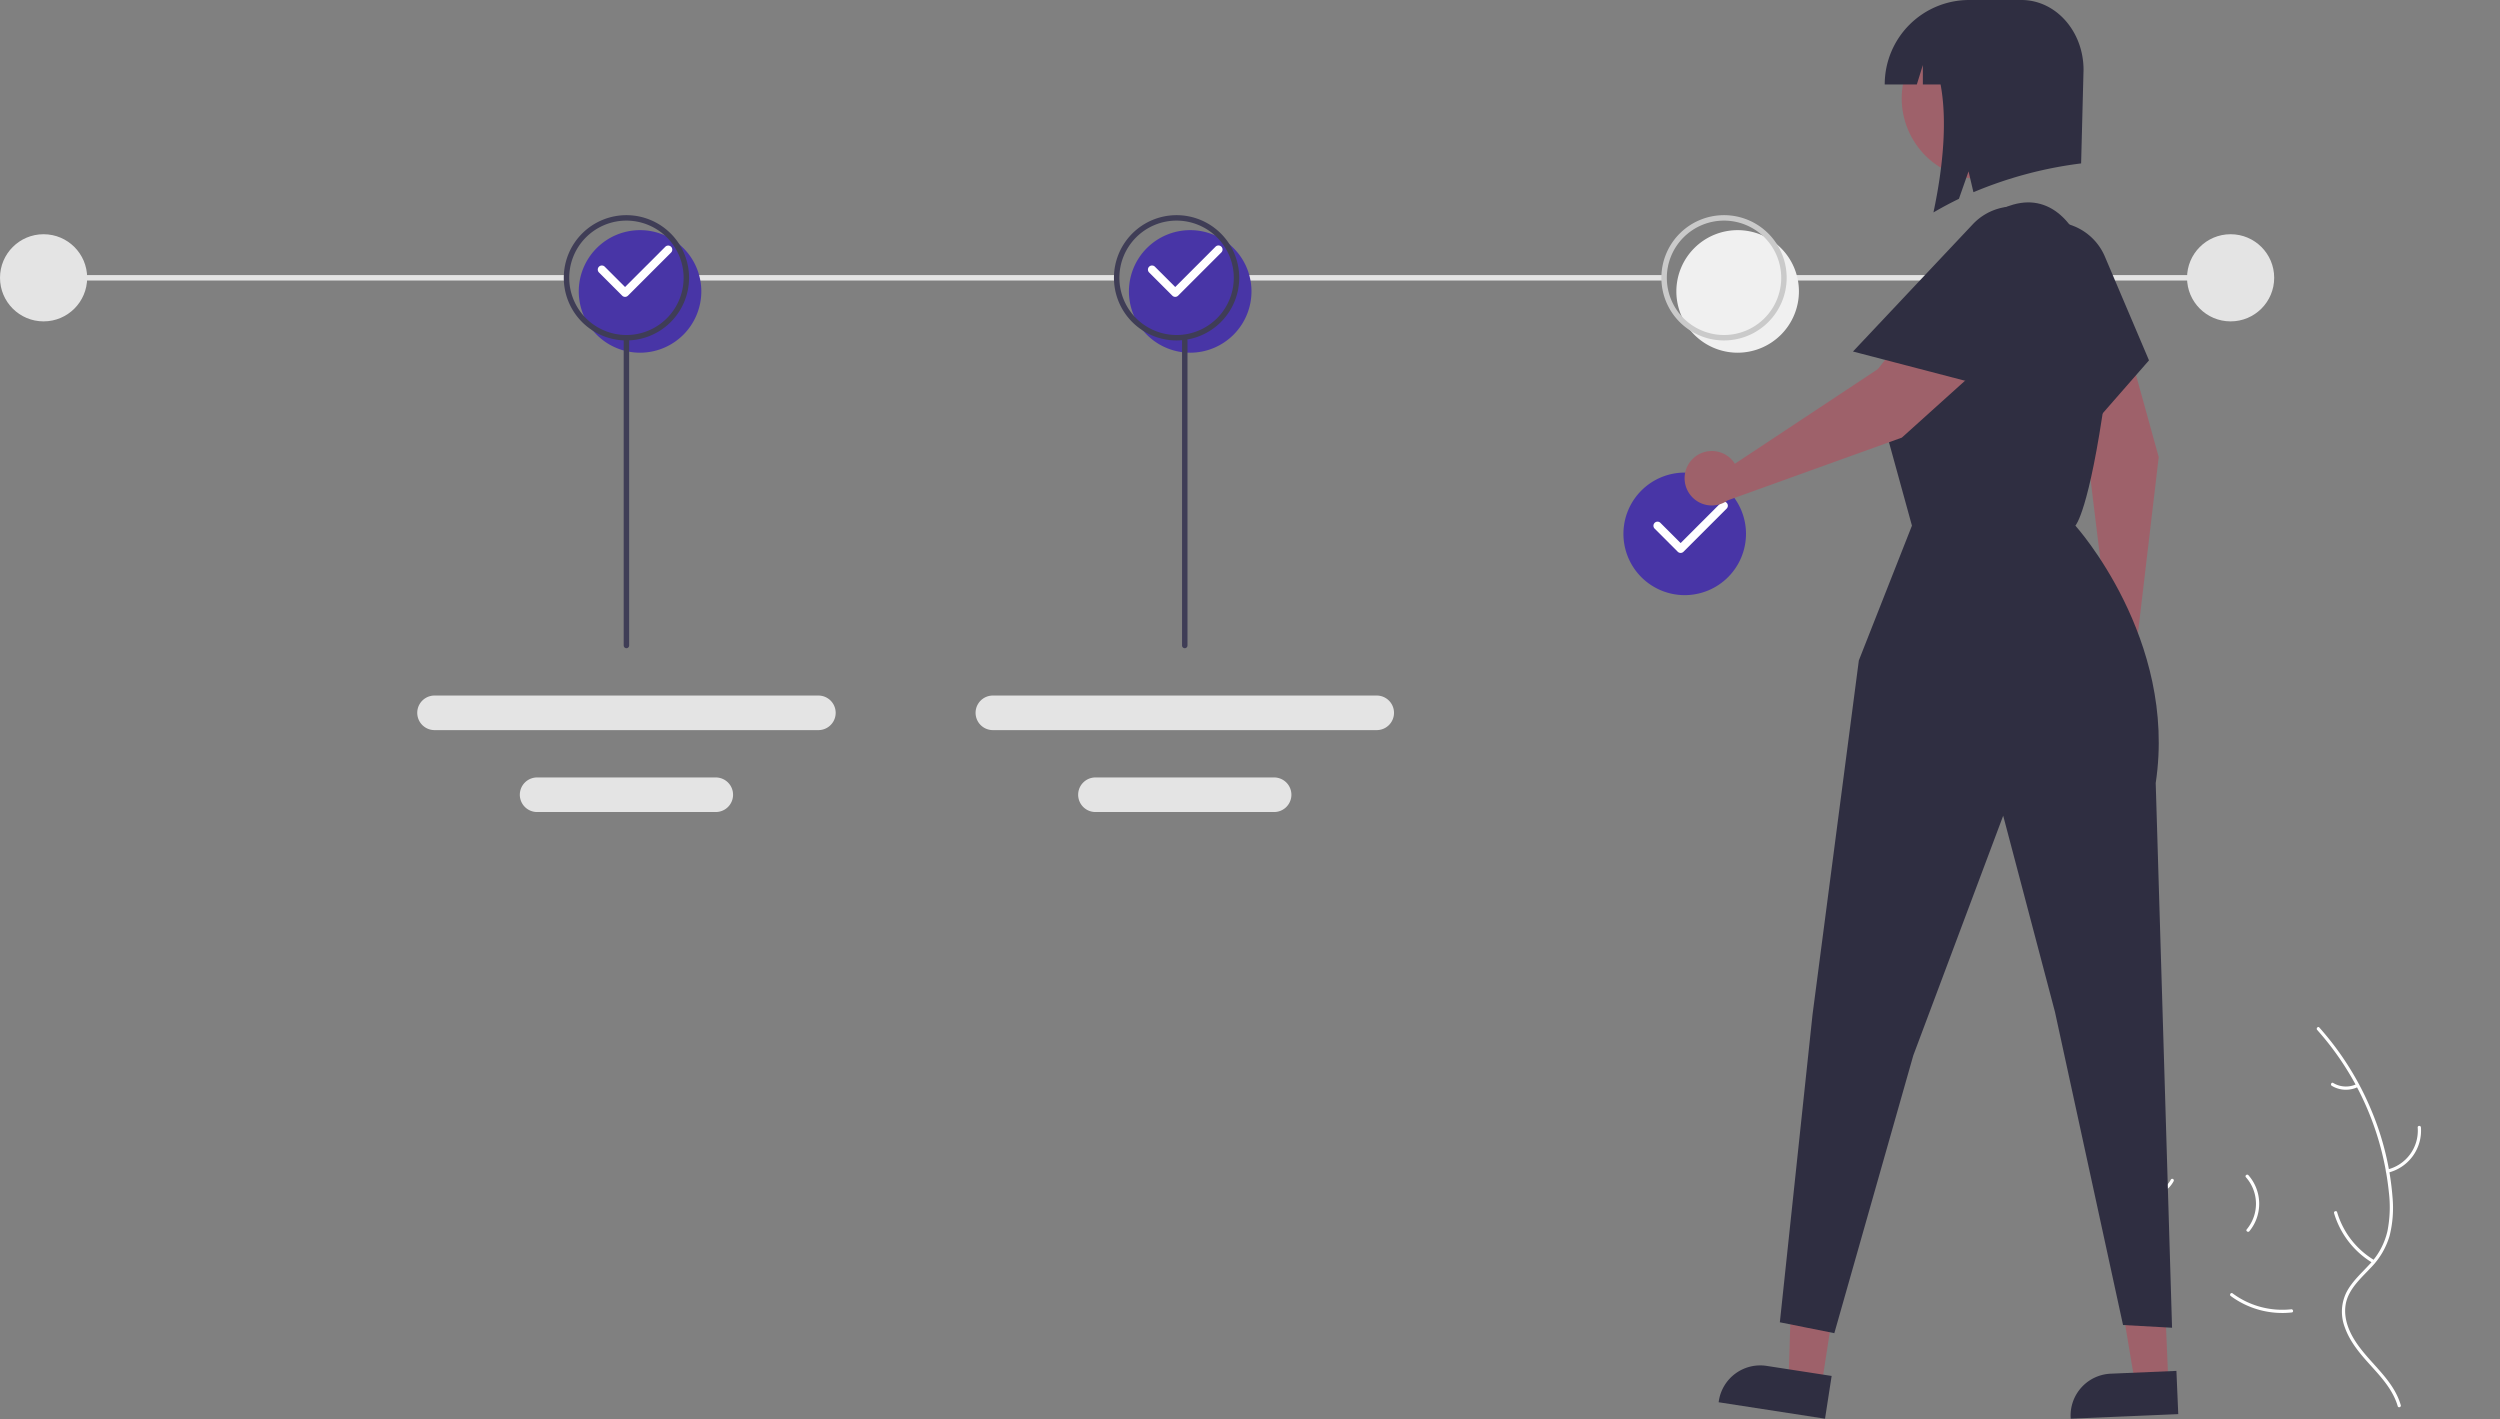 <?xml version="1.0" encoding="UTF-8" standalone="no"?>
<svg
   data-name="Layer 1"
   width="917.909"
   height="521"
   viewBox="0 0 917.909 521"
   version="1.1"
   id="svg38"
   sodipodi:docname="undraw_completed_steps_re_h9wc.svg"
   inkscape:version="1.3.2 (091e20e, 2023-11-25, custom)"
   xmlns:inkscape="http://www.inkscape.org/namespaces/inkscape"
   xmlns:sodipodi="http://sodipodi.sourceforge.net/DTD/sodipodi-0.dtd"
   xmlns="http://www.w3.org/2000/svg"
   xmlns:svg="http://www.w3.org/2000/svg">
  <rect x="0" y="0" width="917.909" height="521" fill="#808080" stroke="none"/>
  <defs
     id="defs38" />
  <sodipodi:namedview
     id="namedview38"
     pagecolor="#ffffff"
     bordercolor="#000000"
     borderopacity="0.25"
     inkscape:showpageshadow="2"
     inkscape:pageopacity="0.0"
     inkscape:pagecheckerboard="0"
     inkscape:deskcolor="#d1d1d1"
     inkscape:zoom="2.7747836"
     inkscape:cx="458.95471"
     inkscape:cy="260.56086"
     inkscape:window-width="3840"
     inkscape:window-height="2036"
     inkscape:window-x="3828"
     inkscape:window-y="-12"
     inkscape:window-maximized="1"
     inkscape:current-layer="svg38" />
  <path
     d="M991.829,567.654a105.87,105.87,0,0,1,26.319,59.583,45.591,45.591,0,0,1-.519,14.275,26.149,26.149,0,0,1-6.503,12.128c-2.931,3.221-6.303,6.175-8.4,10.052a16.011,16.011,0,0,0-.782,13.071c1.852,5.311,5.501,9.64,9.218,13.749,4.126,4.563,8.484,9.236,10.238,15.285.213.733,1.337.36,1.125-.371-3.051-10.524-13.268-16.502-18.14-25.981-2.273-4.423-3.228-9.558-1.096-14.227,1.864-4.083,5.338-7.133,8.334-10.368a27.903,27.903,0,0,0,6.801-11.622,42.148,42.148,0,0,0,1.066-14.203,102.712,102.712,0,0,0-7.502-31.213A107.747,107.747,0,0,0,992.613,566.765c-.507-.567-1.287.325-.784.889Z"
     transform="translate(-141.045 -189.5)"
     fill="#fff"
     id="path2" />
  <path
     d="M1017.829,620.067a15.884,15.884,0,0,0,12.091-16.639c-.06-.76-1.244-.702-1.184.059A14.708,14.708,0,0,1,1017.458,618.942c-.742.176-.366,1.3.371,1.125Z"
     transform="translate(-141.045 -189.5)"
     fill="#fff"
     id="path3" />
  <path
     d="M1012.827,652.204a30.615,30.615,0,0,1-13.671-17.632c-.215-.732-1.34-.36-1.125.371a31.844,31.844,0,0,0,14.264,18.319c.657.39,1.186-.671.533-1.058Z"
     transform="translate(-141.045 -189.5)"
     fill="#fff"
     id="path4" />
  <path
     d="M1006.248,587.558a8.991,8.991,0,0,1-8.52-.433c-.652-.398-1.18.663-.533,1.058a10.075,10.075,0,0,0,9.425.499.612.612,0,0,0,.377-.748.595.595,0,0,0-.748-.377Z"
     transform="translate(-141.045 -189.5)"
     fill="#fff"
     id="path5" />
  <path
     d="M966.942,641.551a15.884,15.884,0,0,0-.364-20.565c-.506-.57-1.416.189-.91.76a14.708,14.708,0,0,1,.299,19.13c-.486.587.491,1.259.974.675Z"
     transform="translate(-141.045 -189.5)"
     fill="#fff"
     id="path8" />
  <path
     d="M982.297,670.222a30.615,30.615,0,0,1-21.531-5.847c-.613-.455-1.286.519-.675.974a31.844,31.844,0,0,0,22.418,6.039c.759-.084.543-1.25-.212-1.166Z"
     transform="translate(-141.045 -189.5)"
     fill="#fff"
     id="path9" />
  <path
     d="M938.122,622.567a8.991,8.991,0,0,1-7.064,4.785c-.76.075-.543,1.24.212,1.166a10.075,10.075,0,0,0,7.826-5.276.612.612,0,0,0-.15-.824.595.595,0,0,0-.824.15Z"
     transform="translate(-141.045 -189.5)"
     fill="#fff"
     id="path10" />
  <circle
     cx="16"
     cy="102"
     r="16"
     fill="#e4e4e4"
     id="circle10" />
  <circle
     cx="819"
     cy="102"
     r="16"
     fill="#e4e4e4"
     id="circle11" />
  <rect
     x="654.882"
     y="101"
     width="169.118"
     height="2"
     fill="#e4e4e4"
     id="rect11" />
  <rect
     x="454.094"
     y="101"
     width="156.283"
     height="2"
     fill="#e4e4e4"
     id="rect12" />
  <rect
     x="251.984"
     y="101"
     width="157.606"
     height="2"
     fill="#e4e4e4"
     id="rect13" />
  <rect
     x="16"
     y="101"
     width="191.669"
     height="2"
     fill="#e4e4e4"
     id="rect14" />
  <path
     d="M376.045,319a22.5,22.5,0,1,1,22.5-22.5A22.525,22.525,0,0,1,376.045,319Z"
     transform="translate(-141.045 -189.5)"
     fill="#4835a6"
     id="path14" />
  <path
     d="M371.045,314.5a23,23,0,1,1,23-23A23.026,23.026,0,0,1,371.045,314.5Zm0-44a21,21,0,1,0,21,21A21.024,21.024,0,0,0,371.045,270.5Z"
     transform="translate(-141.045 -189.5)"
     fill="#3f3d56"
     id="path15" />
  <path
     d="M370.545,298.5a1.5,1.5,0,0,1-1.061-.439l-8.5-8.5a1.5,1.5,0,1,1,2.121-2.121l7.439,7.439L385.339,280.085a1.5,1.5,0,0,1,2.121,2.121l-15.854,15.854A1.5,1.5,0,0,1,370.545,298.5Z"
     transform="translate(-141.045 -189.5)"
     fill="#fff"
     id="path16" />
  <path
     d="M578.045,319a22.5,22.5,0,1,1,22.5-22.5A22.525,22.525,0,0,1,578.045,319Z"
     transform="translate(-141.045 -189.5)"
     fill="#4835a6"
     id="path17" />
  <path
     d="M573.045,314.5a23,23,0,1,1,23-23A23.026,23.026,0,0,1,573.045,314.5Zm0-44a21,21,0,1,0,21,21A21.024,21.024,0,0,0,573.045,270.5Z"
     transform="translate(-141.045 -189.5)"
     fill="#3f3d56"
     id="path18" />
  <path
     d="M572.545,298.5a1.5,1.5,0,0,1-1.061-.439l-8.5-8.5a1.5,1.5,0,1,1,2.121-2.121l7.439,7.439L587.339,280.085a1.5,1.5,0,1,1,2.121,2.121l-15.854,15.854A1.5,1.5,0,0,1,572.545,298.5Z"
     transform="translate(-141.045 -189.5)"
     fill="#fff"
     id="path19" />
  <path
     d="M779.045,319a22.5,22.5,0,1,1,22.5-22.5A22.525,22.525,0,0,1,779.045,319Z"
     transform="translate(-141.045 -189.5)"
     fill="#f0f0f0"
     id="path20" />
  <path
     d="M774.045,314.5a23,23,0,1,1,23-23A23.026,23.026,0,0,1,774.045,314.5Zm0-44a21,21,0,1,0,21,21A21.024,21.024,0,0,0,774.045,270.5Z"
     transform="translate(-141.045 -189.5)"
     fill="#cacaca"
     id="path21" />
  <path
     d="M759.612,408.016a22.5,22.5,0,1,1,22.5-22.5A22.525,22.525,0,0,1,759.612,408.016Z"
     transform="translate(-141.045 -189.5)"
     fill="#4835a6"
     id="path22" />
  <path
     d="M758.112,392.516a1.5,1.5,0,0,1-1.061-.439l-8.5-8.5a1.5,1.5,0,0,1,2.121-2.121l7.439,7.439,14.794-14.794a1.5,1.5,0,0,1,2.121,2.121l-15.854,15.854A1.5,1.5,0,0,1,758.112,392.516Z"
     transform="translate(-141.045 -189.5)"
     fill="#fff"
     id="path23" />
  <polygon
     points="668.809 508.674 656.694 506.801 658.155 459.177 676.036 461.942 668.809 508.674"
     fill="#9e616a"
     id="polygon23" />
  <path
     d="M811.129,710.396l-39.066-6.041.076-.494a15.387,15.387,0,0,1,17.557-12.855l.001 0,23.86,3.69Z"
     transform="translate(-141.045 -189.5)"
     fill="#2f2e41"
     id="path24" />
  <polygon
     points="796.146 507.474 783.898 507.996 776.056 460.999 794.134 460.229 796.146 507.474"
     fill="#9e616a"
     id="polygon24" />
  <path
     d="M940.822,708.714l-39.495,1.682-.021-.5a15.387,15.387,0,0,1,14.717-16.028l.001,0,24.122-1.028Z"
     transform="translate(-141.045 -189.5)"
     fill="#2f2e41"
     id="path25" />
  <path
     d="M913.076,416.794a10.024,10.024,0,0,1,1.768-.329l-7.636-62.501L881.298,299.096a15.08,15.08,0,0,1,26.241-14.718l0,0a118.971,118.971,0,0,1,15.225,33.596L933.649,357.331l-7.96,67.493a9.997,9.997,0,1,1-12.614-8.03Z"
     transform="translate(-141.045 -189.5)"
     fill="#9e616a"
     id="path26" />
  <path
     d="M875.194,298.98A20.802,20.802,0,0,1,913.862,283.666l16.216,38.142-32.734,37.447Z"
     transform="translate(-141.045 -189.5)"
     fill="#2f2e41"
     id="path27" />
  <path
     d="M850.045,305.5l22-37,0,0c15.197-9.936,27.7-3.439,34.365,13.45,5.808,14.716,10.316,33.333,7.635,52.55-6.006,43.046-11,48-11,48s37.5,41.5,29.5,94.5l6,200-18-1-25-115-19-72-33,88-29,102-20-4,12-113,17-130,19.5-49.5-9.5-34.5S822.545,324,850.045,305.5Z"
     transform="translate(-141.045 -189.5)"
     fill="#2f2e41"
     id="path28" />
  <path
     d="M776.939,358.344a10.024,10.024,0,0,1,1.084,1.434L830.526,325.021l37.51-47.694A15.08,15.08,0,0,1,892.928,294.226l0,0a118.971,118.971,0,0,1-23.253,28.631l-30.346,27.323-63.937,23.035a9.997,9.997,0,1,1,1.548-14.872Z"
     transform="translate(-141.045 -189.5)"
     fill="#9e616a"
     id="path29" />
  <path
     d="M865.413,271.814a20.802,20.802,0,0,1,30.978,27.751l-26.877,31.55-48.126-12.553Z"
     transform="translate(-141.045 -189.5)"
     fill="#2f2e41"
     id="path30" />
  <circle
     cx="869.016"
     cy="225.618"
     r="29.729"
     transform="translate(-142.771 254.981) rotate(-28.663)"
     fill="#9e616a"
     id="circle30" />
  <path
     d="M864.045,189.5h19.204c12.59,0,22.796,11.482,22.796,25.646L905.157,249.5a149.225,149.225,0,0,0-39.541,10.576l-1.792-7.654-3.536,10.081q-4.717,2.285-9.354,4.998c3.608-16.951,5.093-33.863,2.616-47h-6.504v-7.118l-2.208,7.118h-11.792v-0A31,31,0,0,1,864.045,189.5Z"
     transform="translate(-141.045 -189.5)"
     fill="#2f2e41"
     id="path31" />
  <path
     d="M371.045,427.5a1,1,0,0,1-1-1v-112a1,1,0,0,1,2,0v112A1,1,0,0,1,371.045,427.5Z"
     transform="translate(-141.045 -189.5)"
     fill="#3f3d56"
     id="path33" />
  <path
     d="M300.509,444.88a6.346,6.346,0,0,0,0,12.691h141.1a6.346,6.346,0,0,0,0-12.691Z"
     transform="translate(-141.045 -189.5)"
     fill="#e4e4e4"
     id="path34" />
  <path
     d="M338.343,474.954a6.346,6.346,0,1,0-.027,12.691h65.458a6.346,6.346,0,1,0,0-12.691Z"
     transform="translate(-141.045 -189.5)"
     fill="#e4e4e4"
     id="path35" />
  <path
     d="M505.509,444.88a6.346,6.346,0,0,0,0,12.691h141.1a6.346,6.346,0,0,0,0-12.691Z"
     transform="translate(-141.045 -189.5)"
     fill="#e4e4e4"
     id="path36" />
  <path
     d="M543.343,474.954a6.346,6.346,0,1,0-.027,12.691h65.458a6.346,6.346,0,1,0,0-12.691Z"
     transform="translate(-141.045 -189.5)"
     fill="#e4e4e4"
     id="path37" />
  <path
     d="M576.045,427.5a1,1,0,0,1-1-1v-112a1,1,0,0,1,2,0v112A1,1,0,0,1,576.045,427.5Z"
     transform="translate(-141.045 -189.5)"
     fill="#3f3d56"
     id="path38" />
</svg>
